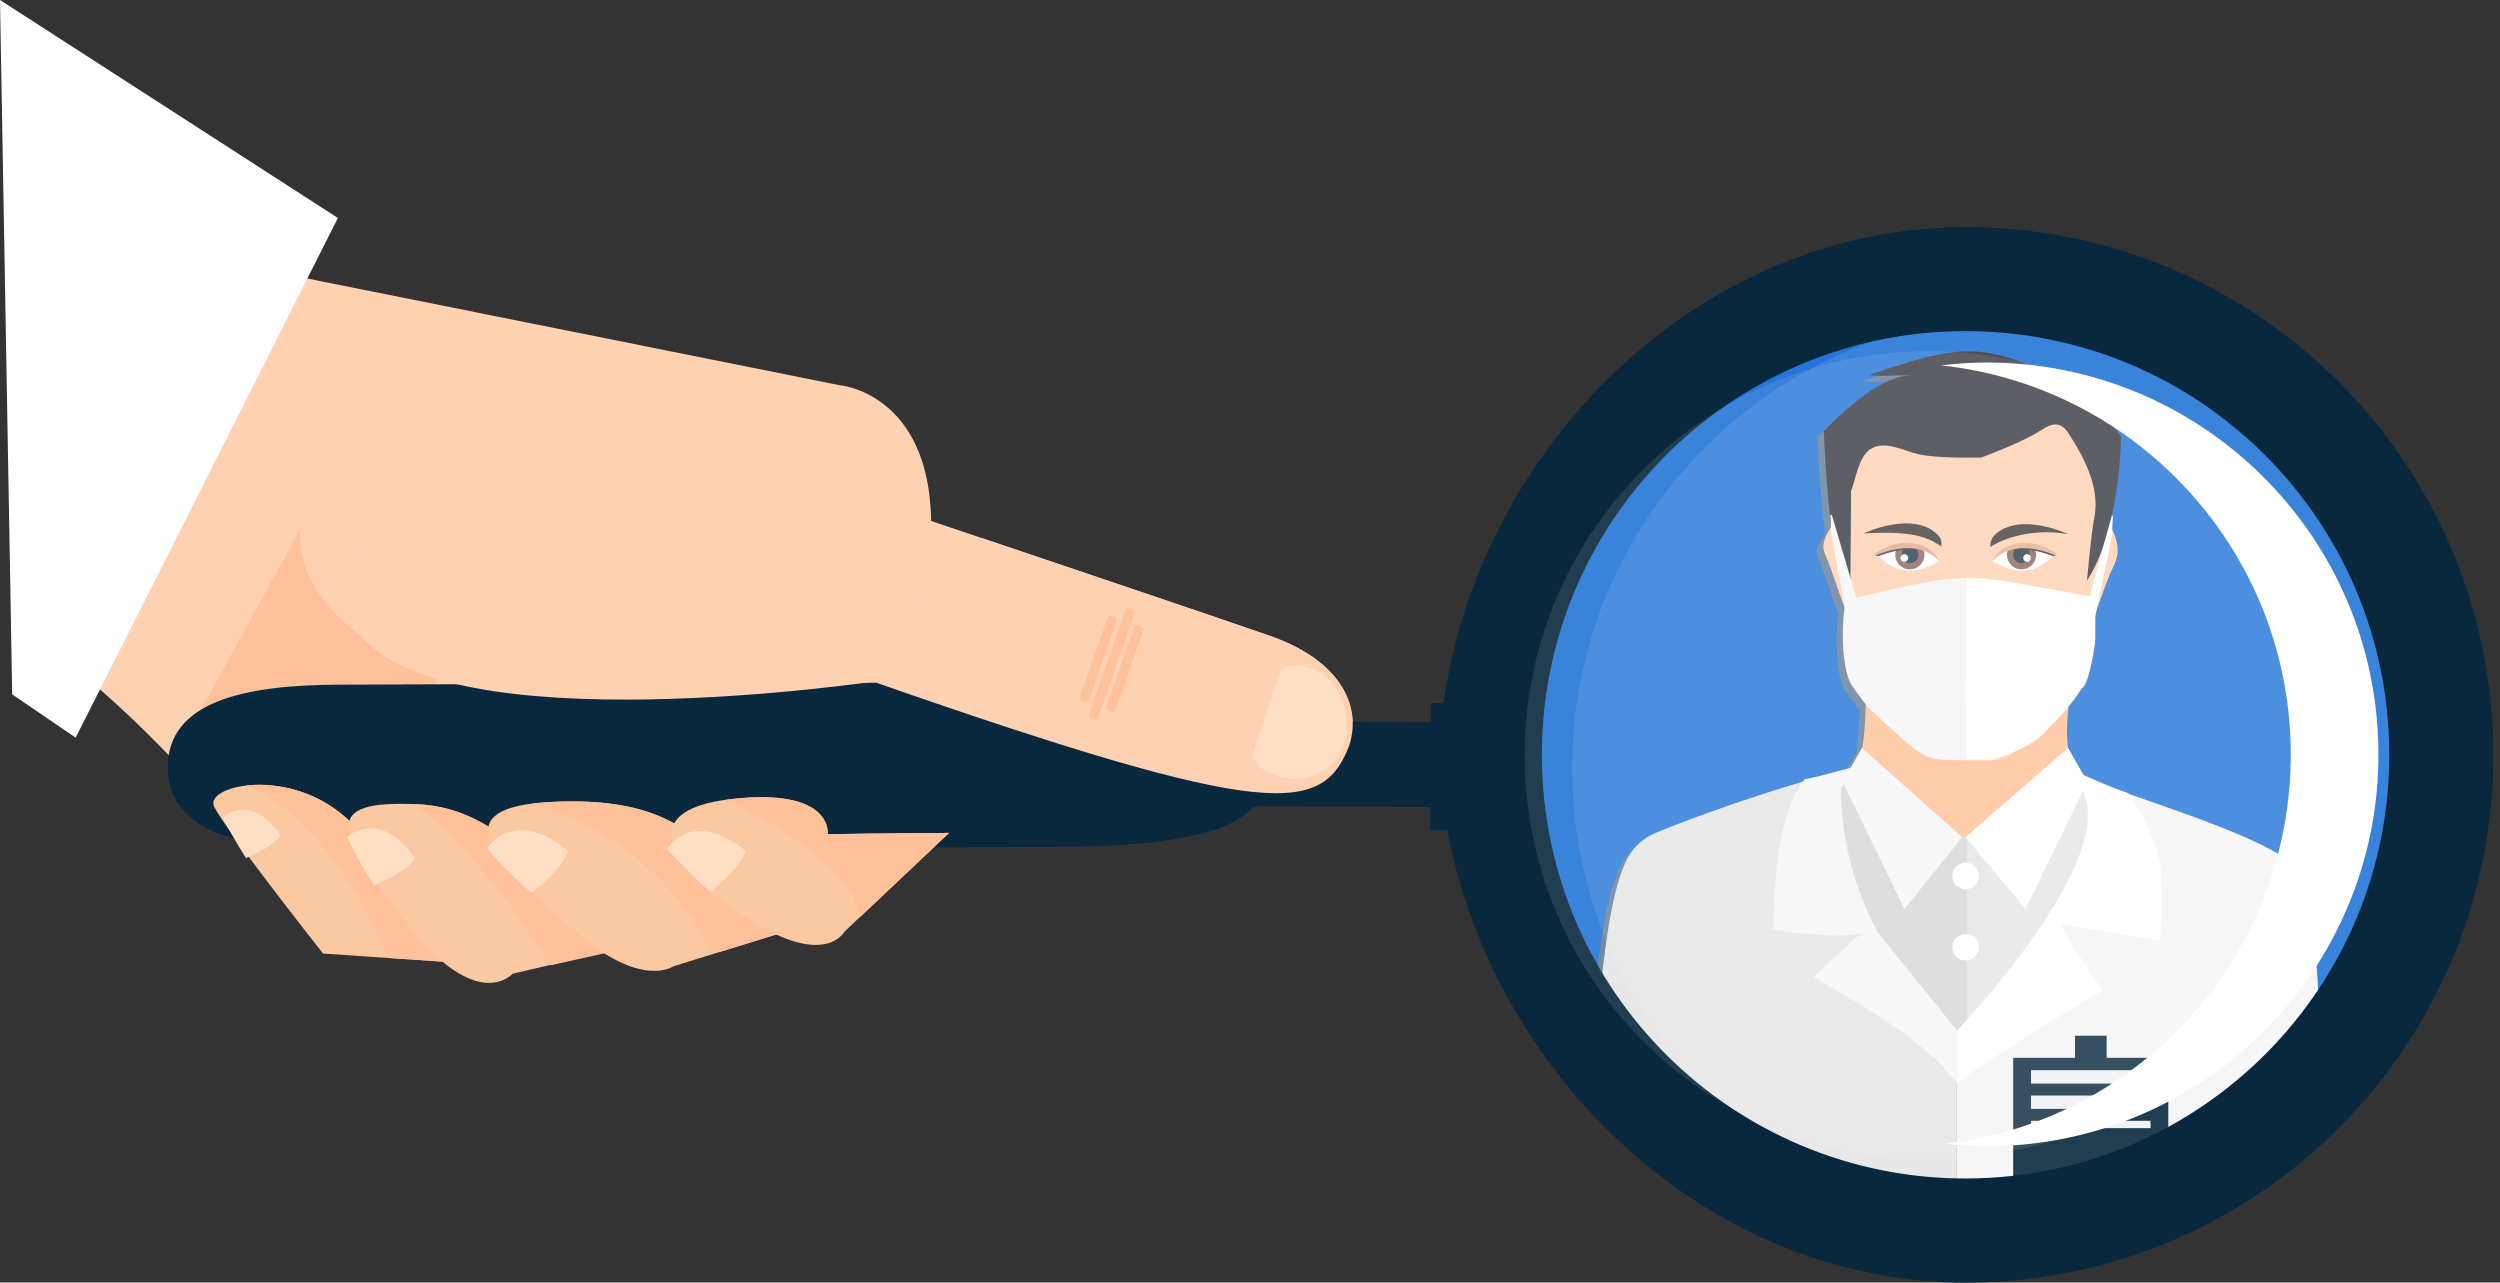 <svg xmlns="http://www.w3.org/2000/svg" xmlns:xlink="http://www.w3.org/1999/xlink" id="layer" x="0px" y="0px" viewBox="0 0 303.36 155.63" style="enable-background:new 0 0 303.36 155.63;" xml:space="preserve"><rect x="0" y="0" width="303.36" height="155.63" fill="#333333" stroke="none"/><style type="text/css">	.st0{clip-path:url(#SVGID_2_);}	.st1{opacity:0.7;fill:#808080;}	.st2{fill:#FFC199;}	.st3{fill:#F5F5F5;}	.st4{fill:#E6E6E6;}	.st5{fill:#D6D6D6;}	.st6{fill:#FFD1B3;}	.st7{fill:#393B42;}	.st8{fill:#FFFFFF;}	.st9{fill:#09283D;}	.st10{fill:#F0F1F2;}	.st11{fill:#89695E;}	.st12{fill:#2C3E50;}	.st13{fill:#EAAF8F;}	.st14{fill:#404040;}	.st15{fill:#E0AA92;}	.st16{clip-path:url(#SVGID_4_);fill:#FFC199;}	.st17{opacity:0.1;fill:#FFFFFF;}	.st18{fill:#FFDFC4;}	.st19{fill:#FAC9A1;}	.st20{clip-path:url(#SVGID_6_);fill:#FFC199;}	.st21{clip-path:url(#SVGID_8_);fill:#FFC199;}	.st22{clip-path:url(#SVGID_10_);fill:#FFC199;}	.st23{clip-path:url(#SVGID_12_);fill:#FFC199;}</style><g>	<g>		<defs>			<circle id="SVGID_1_" cx="238.51" cy="95.73" r="56.1"></circle>		</defs>		<use xlink:href="#SVGID_1_" style="overflow:visible;fill:#2475D7;"></use>		<clipPath id="SVGID_2_">			<use xlink:href="#SVGID_1_" style="overflow:visible;"></use>		</clipPath>		<g class="st0">			<path class="st1" d="M196.88,104.67c0.72-1.26,1.85-2.23,3.18-2.81c3.92-1.68,12.48-4.68,17.94-6.26c0.07-0.1,0.14-0.2,0.21-0.3    c1.36-0.24,4.39-1.07,5.6-1.4l1.37-2.41l0.04,0.04c0.24-1.46,0.38-3.4,0.42-5.32c-0.56-0.73-1.62-2.12-1.86-2.6    c-0.94-1.86-1.14-6.1-0.7-9.14c-0.79-2.06-1.7-4.85-1.89-5.32c-0.49-1.19-0.98-1.85-0.47-3.09c0.17-0.42,0.4-0.88,0.69-1.28    c0-0.22,0-0.45-0.01-0.67c-0.66-4.93-0.85-11.08-0.85-11.08s6.47-6.97,10.56-6.69c-1.48-0.16-3.78,0.16-5.1-0.1    c5.46-1.78,9.96-3.46,14.46-2.67c4.5,0.79,8.7,2.89,12.21,5.69c1.56,1.25,3.93,4.41,3.93,4.41s-0.02,4.64-1.11,9.62l0.01-0.02    c0.08,0.05,0.11,0.15,0.13,0.29c-0.06,0.51-0.08,1.04-0.08,1.57c0.15,0.25,0.27,0.54,0.37,0.85c0.46,1.44,0.32,2.38-0.31,3.67    c-0.74,1.49-1.21,3.13-1.83,4.68c-0.03,0.07-0.07,0.19-0.12,0.34l-0.18,0.85c0,0.86,0,1.85,0,2.78c0,0.88-0.76,5.04-1.37,5.71    c-0.69,0.76-0.72,1.1-1.88,2.49c-0.18,1.78-0.28,3.6-0.06,5.02l1.87,3.28c1.79,0.81,3.61,1.58,5.46,2.24    c0.01,0.01,0.02,0.03,0.03,0.04c6.65,2.34,17.82,6.06,19.95,8.73c0.82,1.03,1.47,1.33,2.07,2.49c0.38,0.72,2.3,31.57,2.3,48.14    h-15.66l-0.08-0.49c0,0,0,0.18-0.01,0.49H236.7h-45.92C192.72,143.7,192.3,112.58,196.88,104.67z"></path>			<g id="_x35__2_">				<g>					<g id="_x33__3_">						<g>							<g id="_x34__2_">								<path class="st2" d="M224.64,93.57c0.47-0.24,0.8-0.7,0.97-1.2c0.87-2.48,1.07-10.38,0.39-12.97l25.61,0.58         c0.01,2.11-1.18,7.51-0.66,10.77c0.27,1.67,0.54,3.2,2.34,4.12c-0.14,0.74-0.5,1.38-0.65,2.13         c-0.16,0.78-0.35,1.56-0.62,2.32c-0.54,1.54-1.4,2.92-2.58,4.05c-2.78,2.68-6.4,3.65-9.91,3.69         c-4.71,0.05-9.04-1.91-12.22-5.46c-0.51-1.36-1.14-2.68-1.52-4.09c-0.16-0.62-0.1-1.34-0.31-1.92         c-0.2-0.54-0.68-1.08-1.05-1.5c-0.05-0.05-0.1-0.11-0.11-0.19C224.31,93.75,224.49,93.65,224.64,93.57z"></path>								<path class="st3" d="M266.97,155.68l-0.08-0.49c0,0,0,0.18-0.01,0.49h-29.44v-54.14c1,0.07,1.99,0.08,2.98,0.08         c3.26,0,5.54-1.29,8.25-2.92c1.53-0.92,4.07-4.51,5.56-3.88c0.33,0.15,0.74,0.3,1.21,0.48c5.6,2.11,20.33,6.65,22.81,9.75         c0.82,1.03,1.47,1.33,2.07,2.49c0.38,0.72,2.3,31.57,2.3,48.14H266.97z"></path>								<path class="st4" d="M191.52,155.68c1.95-12.73,1.53-43.84,6.1-51.76c0.72-1.26,1.85-2.23,3.18-2.81         c4.46-1.91,14.91-5.53,19.99-6.81c2.59-0.66,4.34-1.06,4.36-1.02c0.42,1.54,1.86,3.29,2.92,4.46         c1.13,1.27,2.53,2.24,4.14,2.81c1.68,0.61,3.45,0.86,5.23,0.98v54.14H191.52z"></path>								<path class="st5" d="M220.8,94.3c2.59-0.66,4.34-1.06,4.36-1.02c0.42,1.54,1.86,3.29,2.92,4.46         c1.13,1.27,2.53,2.24,4.14,2.81c1.68,0.61,3.45,0.86,5.23,0.98c0.44,0.03,0.88,0.04,1.32,0.06v24.3         c-0.44,0.47-0.86,0.93-1.32,1.41C228.18,115.84,222.18,110.23,220.8,94.3z"></path>								<path class="st4" d="M240.43,101.61c3.26,0,5.54-1.29,8.25-2.92c1.53-0.92,4.07-4.51,5.56-3.88         c0.33,0.15,0.74,0.3,1.21,0.48c-0.23,5.52-2.97,16.04-16.68,30.6v-24.3C239.32,101.6,239.88,101.61,240.43,101.61z"></path>							</g>							<g>								<g>									<path class="st6" d="M223.66,57.22c0.08-2.01,0.68-3.17,2.46-4.28c2.17-1.36,3.83-0.67,5.76,0.04          c0.63,0.23,1.3,0.47,2.02,0.63c2.05,0.46,4.32,0.87,6.29-0.07c3.23-1.56,6.36-4.09,10.22-3.87          c0.69,0.04,1.38,0.18,1.98,0.5c1.27,0.68,1.96,2.05,2.34,3.39c0.92,3.32-0.47,6.11-0.12,9.54          c-0.02,1.54-0.05,3.08-0.07,4.62l-0.72,5.76l-1.05,8.48c-0.12,0.94-0.55,1.81-1.21,2.45l-5.81,5.57l-1.39,1.33          c-0.65,0.63-1.51,0.97-2.39,0.96L239,92.24l-2.98-0.02c-0.88-0.01-1.72-0.36-2.36-0.99l-2.06-2.02l-5.46-5.35          c-0.43-0.42-0.7-0.98-0.77-1.59l-0.73-6.23l-1-8.55C223.64,64.06,223.53,60.63,223.66,57.22z"></path>									<path class="st6" d="M252.64,67.63c0.22-1.52,0.39-2.73,0.49-3.07c0.1-0.33,0.25-0.7,0.6-0.78          c0.19-0.04,0.39,0.19,0.56,0.09c1.24-0.77,2.02,0.12,2.41,1.35c0.46,1.44,0.32,2.38-0.31,3.67          c-0.74,1.49-1.21,3.13-1.83,4.68c-0.16,0.4-0.84,2.67-1.4,2.66c-0.01,0-2.71-0.02-2.71-0.02          C251.34,76.22,252.14,71.12,252.64,67.63z"></path>									<path class="st6" d="M225.52,67.42c-0.15-1.09-0.38-2.15-0.94-3.36c-0.27-0.57-0.86-1.24-1.44-0.94          c-0.78,0.4-1.34,1.38-1.67,2.19c-0.51,1.25-0.01,1.9,0.47,3.09c0.31,0.77,2.52,7.61,3,7.61l2.71,0.02          c-0.59-1.86-1.43-3.79-1.76-5.71C225.72,69.28,225.65,68.35,225.52,67.42z"></path>									<path class="st7" d="M253.24,70.46c0.27-2.61,0.45-5.24,0.92-7.82c0.62-3.43-1.17-6.98-3.07-9.92          c-0.31-0.48-0.68-0.98-1.25-1.15c-0.76-0.23-1.54,0.23-2.2,0.66c-2.21,1.44-7.19,3.28-7.19,3.28s-5.19,0.17-7.68-0.4          c-1.71-0.39-4.03-1.7-5.77-0.64c-1.42,0.86-1.8,3.55-2.38,5.12l-0.1,12.98l-1.6-5.19c-1.28-4.56-1.6-15.08-1.6-15.08          s6.91-7.44,10.96-6.64c-1.43-0.29-4.06,0.13-5.5-0.16c5.46-1.78,9.96-3.46,14.46-2.67c4.5,0.79,8.7,2.89,12.21,5.69          c1.56,1.25,3.93,4.41,3.93,4.41S257.34,64.21,253.24,70.46z"></path>								</g>								<path class="st8" d="M245.47,81.54c-1.76,0.5-4.33,1-7.43,0.8c-2.34-0.15-4.3-0.64-5.78-1.15c0.48,1.02,0.95,2.04,1.43,3.06         c0.79,0.51,3.03,1.79,5.95,1.42c1.49-0.19,2.64-0.74,3.38-1.18C243.83,83.51,244.65,82.53,245.47,81.54z"></path>								<path class="st2" d="M241.39,76.44l-1.54,1.76c-0.32,0.14-1.63,0.68-3.17,0.11c-1.75-0.65-2.23-1.79-2.34-2.07l1.21,3.59         c2.07,0.41,2.55,0.33,5.11,0.14L241.39,76.44z"></path>							</g>						</g>						<g>							<path class="st8" d="M253.06,96.77c-0.4-1.12-0.7-2.15-0.94-3.05c2.02,0.93,4.06,1.81,6.15,2.55        c1.59,2.18,3.08,5.08,3.93,8.93c0.43,8.57-0.29,8.96-0.29,8.96l-11.66-1.96c-0.63,0,4.94,8,4.94,8        c-3.04,1.61-15.88,9.62-17.76,11.27l0.02-6.42C238.94,123.5,255.8,105.4,253.06,96.77z"></path>							<path class="st3" d="M226.34,112.92c0.06-0.07,0.08-0.1,0.07-0.1c-0.03,0-0.18,0.13-0.43,0.34        c-1.65,0.67-7.4,0.27-10.78-0.38c0.07-9.65,1.41-15.11,3.77-18.22c1.69-0.29,5.94-1.51,6.11-1.53        c-0.42,0.82-1.05,1.56-1.71,2.7c0.01,0.05,0.01,0.09,0.01,0.13c0.05,5.72,1.46,11.34,4.04,16.43c0.15,0.3,0.31,0.6,0.47,0.9        l9.59,11.86l-0.02,6.42c-4.53-6.25-14.79-11.11-17.39-12.98c0,0,4.49-4.12,5.92-5.34        C226.14,113.09,226.27,113.01,226.34,112.92z"></path>						</g>						<polygon class="st8" points="250.95,90.75 238.51,101.59 245.79,110.31 253.29,94.88       "></polygon>						<polygon class="st3" points="225.93,90.75 238.11,101.59 231.09,110.31 223.59,94.88       "></polygon>					</g>					<g>						<rect x="244.29" y="128.36" class="st9" width="18.82" height="16.35"></rect>						<g>															<rect x="246.46" y="129.86" transform="matrix(-1 -4.491797e-11 4.491797e-11 -1 507.408 261.345)" class="st10" width="14.5" height="1.62"></rect>															<rect x="246.46" y="132.93" transform="matrix(-1 -4.491797e-11 4.491797e-11 -1 507.408 267.484)" class="st10" width="14.5" height="1.62"></rect>							<rect x="246.46" y="136" class="st10" width="14.5" height="0.89"></rect>						</g>						<rect x="251.79" y="125.68" class="st9" width="3.84" height="3.35"></rect>					</g>				</g>				<g>					<g>						<path class="st8" d="M241.76,68.08c2.25,1.35,4.84,1.98,7.32-0.62c0,0-0.91-0.65-2.21-0.95c-0.94-0.21-2.08-0.25-3.24,0.25       C243,67.02,242.37,67.45,241.76,68.08z"></path>						<path class="st11" d="M243.53,67.32c0,0.97,0.79,1.77,1.77,1.77c0.98,0,1.77-0.79,1.77-1.77c0-0.29-0.08-0.58-0.2-0.82       c-0.94-0.21-2.08-0.25-3.24,0.25C243.57,66.93,243.53,67.12,243.53,67.32z"></path>						<path class="st12" d="M244.28,67.32c0,0.57,0.46,1.02,1.02,1.02c0.57,0,1.02-0.46,1.02-1.02c0-0.57-0.46-1.02-1.02-1.02       C244.73,66.3,244.28,66.76,244.28,67.32z"></path>						<path class="st13" d="M249.08,67.46c0,0-4.69-2.36-7.32,0.62c0.62-1.58,3.83-3.63,7.88-0.84       C249.27,67.61,249.08,67.46,249.08,67.46z"></path>						<path class="st8" d="M245.51,67.71c0,0.26,0.21,0.47,0.46,0.47c0.26,0,0.46-0.21,0.46-0.47c0-0.26-0.21-0.47-0.46-0.47       C245.72,67.24,245.51,67.45,245.51,67.71z"></path>						<path class="st14" d="M249.29,67.48c-0.05-0.01-0.12-0.01-0.21-0.02l0,0c-2.54-0.9-2.98-0.75-4.93-0.75       c0.05-0.02,0.09-0.03,0.14-0.04c1.99-0.53,4.6,0.44,5.12,0.76L249.29,67.48z"></path>					</g>					<g>						<path class="st8" d="M235.3,68.08c-2.25,1.35-4.84,1.98-7.32-0.62c0,0,0.91-0.65,2.21-0.95c0.94-0.21,2.08-0.25,3.24,0.25       C234.06,67.02,234.69,67.45,235.3,68.08z"></path>						<path class="st11" d="M233.52,67.32c0,0.97-0.79,1.77-1.77,1.77c-0.98,0-1.77-0.79-1.77-1.77c0-0.29,0.07-0.58,0.2-0.82       c0.94-0.21,2.08-0.25,3.24,0.25C233.49,66.93,233.52,67.12,233.52,67.32z"></path>						<path class="st12" d="M232.78,67.32c0,0.57-0.46,1.02-1.02,1.02c-0.57,0-1.02-0.46-1.02-1.02c0-0.57,0.46-1.02,1.02-1.02       C232.32,66.3,232.78,66.76,232.78,67.32z"></path>						<path class="st15" d="M227.98,67.46c0,0,4.69-2.36,7.32,0.62c-0.62-1.58-3.83-3.63-7.88-0.84       C227.79,67.61,227.98,67.46,227.98,67.46z"></path>						<path class="st8" d="M231.54,67.71c0,0.26-0.21,0.47-0.46,0.47c-0.26,0-0.47-0.21-0.47-0.47c0-0.26,0.21-0.47,0.47-0.47       C231.33,67.24,231.54,67.45,231.54,67.71z"></path>						<path class="st14" d="M227.76,67.48c0.05-0.01,0.12-0.01,0.21-0.02l0,0c2.54-0.9,2.98-0.75,4.93-0.75       c-0.05-0.02-0.09-0.03-0.14-0.04c-1.99-0.53-4.6,0.44-5.12,0.76L227.76,67.48z"></path>					</g>					<path class="st14" d="M250.97,64.82c0,0-5.88-2.8-8.92,0.09c-0.34,0.32-0.53,0.77-0.53,1.24c0,0.23,0,0.22,0,0.23      c0,0.01,0.01,0.01,0.01,0.01C242.01,65.95,245.8,63.9,250.97,64.82z"></path>					<path class="st14" d="M226.13,64.73c0,0,6.16-2.94,9.12,0.3c0.21,0.23,0.32,0.53,0.32,0.84c0,0.44,0,0.44,0,0.44      C233.97,65.25,232.28,64.37,226.13,64.73z"></path>				</g>				<path class="st8" d="M254.25,72.47c0.01,0.32,0,2.87,0,5.07c0,0.88-0.76,5.04-1.37,5.71c-1.06,1.17-0.55,1.31-4.94,5.82     c-1.61,1.5-3.99,2.43-6.18,3.18h-3.21V70.12C242.03,70.12,243.53,70.58,254.25,72.47z"></path>				<path class="st3" d="M224,72.79c10.69-2.46,10.69-2.46,14.55-2.67v22.12c-5.27,0-4.65,0.24-11.81-6.32c0,0-1.88-2.4-2.21-3.05     C223.5,80.81,223.36,75.83,224,72.79z"></path>				<g>					<path class="st8" d="M256.27,62.52c0.08,0.05,0.11,0.15,0.13,0.29c-0.08,0.64-0.1,1.31-0.08,1.98l-2.7,13.02l-1.52-0.2      L256.27,62.52z"></path>				</g>				<g>					<path class="st3" d="M222.09,62.53c0.02-0.09,0.08-0.12,0.21,0l4.44,15.06l-2.11,0.22l-2.47-13.34      C222.18,63.82,222.19,63.17,222.09,62.53z"></path>				</g>				<path class="st8" d="M236.9,106.29c0,0.89,0.72,1.61,1.61,1.61c0.89,0,1.61-0.72,1.61-1.61c0-0.89-0.72-1.61-1.61-1.61     C237.62,104.69,236.9,105.4,236.9,106.29z"></path>				<path class="st8" d="M236.9,114.94c0,0.89,0.72,1.61,1.61,1.61c0.89,0,1.61-0.72,1.61-1.61c0-0.89-0.72-1.61-1.61-1.61     C237.62,113.33,236.9,114.05,236.9,114.94z"></path>			</g>		</g>	</g></g><g>	<g>		<g>			<g>				<defs>					<path id="SVGID_3_" d="M34.06,33.15l67.76,13.58c0,0,10.92,0.85,11.17,16.49c0,0,32.58,10.97,41.01,13.9      c9.94,3.45,11.2,9.86,9.52,13.85c-3.58,8.51-6.55,7.52-55.02-9.22c0,0-67.68,32.95-82.11,16.35      C11.97,81.51,1.49,75.59,1.49,75.59L34.06,33.15z"></path>				</defs>				<use xlink:href="#SVGID_3_" style="overflow:visible;fill:#FFD1B3;"></use>				<clipPath id="SVGID_4_">					<use xlink:href="#SVGID_3_" style="overflow:visible;"></use>				</clipPath>				<path class="st16" d="M52.85,82.34c0,0-17.82-6.99-16.31-18.32L21.02,92.2c0,0,0.35,10.02,10.22,11.09     C41.11,104.37,53.66,91.69,52.85,82.34z"></path>			</g>			<g>				<path class="st17" d="M204.3,57.08c-19.97,22.94-17.56,57.71,5.38,77.68c22.94,19.97,57.71,17.56,77.68-5.38     c19.96-22.93,17.56-57.71-5.38-77.68C259.04,31.74,224.27,34.15,204.3,57.08z"></path>				<path class="st9" d="M173.64,85.31l-0.09,15.42l2.07,0c5.57,29.84,31.75,55.05,63.17,54.91c35.36-0.15,63.92-28.97,63.76-64.31     c-0.16-35.37-28.97-63.92-64.33-63.77c-32.22,0.16-58.7,26.77-63.05,57.76L173.64,85.31z M238.27,40.18     c28.41-0.13,51.53,22.8,51.65,51.19c0.13,28.39-22.79,51.5-51.19,51.63c-28.38,0.13-51.51-22.78-51.63-51.16     C186.96,63.43,209.89,40.32,238.27,40.18z"></path>				<path class="st9" d="M152.07,97.86l22.34,0.07l0.09-10.32l-22.51-0.07c-3.55-4.46-16.73-4.8-24.56-4.77l-86.4,0.31     c-11.47,0.04-20.73,2.08-20.67,10.08c0.05,8,9.38,9.98,20.84,9.92l86.39-0.31C135.42,102.75,148.57,102.35,152.07,97.86z"></path>				<path class="st8" d="M277.97,91.38c-0.1-24.45-18.67-44.5-42.43-47.04c1.74-0.21,3.51-0.34,5.31-0.35     c26.26-0.12,47.64,21.07,47.76,47.35c0.11,26.25-21.07,47.63-47.33,47.75c-1.8,0.01-3.58-0.11-5.32-0.3     C259.7,136.06,278.06,115.84,277.97,91.38z"></path>				<path class="st17" d="M233.2,42.62c-27.09,0.48-48.66,22.82-48.18,49.91c0.48,27.09,22.82,48.66,49.91,48.18     c27.08-0.48,48.65-22.82,48.17-49.91C282.63,63.72,260.28,42.15,233.2,42.62z"></path>			</g>			<path class="st6" d="M101.45,81.14c51.28,18.05,58.62,18.03,62.07,9.83c1.68-3.99,0.41-10.4-9.52-13.85    c-6.1-2.12-24.87-8.46-34.76-11.79C118.34,71.62,104.01,75.25,101.45,81.14z"></path>			<path class="st18" d="M163.29,89.68c0.51-2.04-0.25-7.34-4.17-8.57c-3.32-1.05-3.95,0.75-3.95,0.75l-1.52,4.66l-1.53,4.66    c0,0-0.55,1.83,2.75,2.95C158.75,95.45,162.36,93.35,163.29,89.68z"></path>			<g>				<path class="st2" d="M132.54,87.3c-0.3-0.1-0.46-0.43-0.35-0.74l4.32-12.41c0.11-0.3,0.44-0.46,0.74-0.36l0,0     c0.3,0.11,0.46,0.43,0.36,0.74l-4.32,12.41C133.17,87.24,132.84,87.41,132.54,87.3L132.54,87.3z"></path>				<path class="st2" d="M131.44,85.18c-0.3-0.1-0.48-0.38-0.4-0.61l3.33-9.56c0.08-0.23,0.39-0.34,0.69-0.23l0,0     c0.3,0.11,0.48,0.38,0.4,0.62l-3.33,9.55C132.05,85.18,131.74,85.28,131.44,85.18L131.44,85.18z"></path>				<path class="st2" d="M134.69,86.31c-0.3-0.11-0.48-0.38-0.4-0.61l3.33-9.55c0.08-0.23,0.39-0.34,0.69-0.23l0,0     c0.3,0.11,0.48,0.38,0.4,0.61l-3.33,9.56C135.31,86.31,135,86.42,134.69,86.31L134.69,86.31z"></path>			</g>			<path class="st6" d="M106.67,82.61c0,0-53.09,8-63.3-5.95c-10.2-13.95,6.12-10.59,6.12-10.59L106.67,82.61z"></path>			<g>				<g>					<path class="st19" d="M54.44,116.74l-15.24-1.03c0,0-11.89-15.08-13.21-17.82c-1.32-2.74,10.36-5.25,17.34,2.7      C50.3,108.56,54.44,116.74,54.44,116.74z"></path>				</g>				<g>					<defs>						<path id="SVGID_5_" d="M54.44,116.74l-15.24-1.03c0,0-11.89-15.08-13.21-17.82c-1.32-2.74,10.36-5.25,17.34,2.7       C50.3,108.56,54.44,116.74,54.44,116.74z"></path>					</defs>					<clipPath id="SVGID_6_">						<use xlink:href="#SVGID_5_" style="overflow:visible;"></use>					</clipPath>					<path class="st20" d="M54.44,116.74l-7.02,0.12c0,0-7.39-19.11-19.54-22.19c-6.95-1.76,21.4-6.25,26.3,7.35      C59.09,115.62,54.44,116.74,54.44,116.74z"></path>				</g>				<path class="st19" d="M72.65,115.7l-10.46,2.46c0,0-4.24,4.96-12.85-6.13c-8.76-11.29-10.48-14.98,1.31-14.44     C61.71,98.1,66.17,108.33,72.65,115.7z"></path>				<g>					<defs>						<path id="SVGID_7_" d="M73.8,115.58l-11.61,2.57c0,0-3.98,4.09-13.35-6.7c-9.36-10.79-9.98-14.41,1.81-13.87       C61.71,98.1,67.32,108.21,73.8,115.58z"></path>					</defs>					<clipPath id="SVGID_8_">						<use xlink:href="#SVGID_7_" style="overflow:visible;"></use>					</clipPath>					<path class="st21" d="M66.66,117.11c0,0-12.91-22.13-23.2-21.95c-10.28,0.18,15.38-5.08,15.38-5.08l21.39,26.79L66.66,117.11z"></path>				</g>				<path class="st19" d="M94.88,113.18l-13.13,4.06c0,0-3.86,2.81-11.77-4.08c-7.82-6.81-17.76-14.94-3.67-15.81     c14.09-0.87,19.07,4.06,22.61,9.97C92.45,113.23,94.88,113.18,94.88,113.18z"></path>				<g>					<defs>						<path id="SVGID_9_" d="M94.88,113.18l-13.13,4.06c0,0-3.94,2.81-12.07-3.62c-8.14-6.42-17.46-15.41-3.37-16.28       c14.09-0.87,19.07,4.06,22.61,9.97C92.45,113.23,94.88,113.18,94.88,113.18z"></path>					</defs>					<clipPath id="SVGID_10_">						<use xlink:href="#SVGID_9_" style="overflow:visible;"></use>					</clipPath>					<path class="st22" d="M64.53,97.52c0,0,15.03,3.59,21.66,18.06c0,0,8.72-0.36,10.22-4.25C97.91,107.43,87.08,83.44,64.53,97.52      z"></path>				</g>				<path class="st19" d="M115.15,101.07l-12.68,11.98c0,0-2.3,4.45-11.52-1.45c-9.22-5.9-14.65-13.23-2.21-14.64     c12.43-1.41,11.7,4.26,11.7,4.26L115.15,101.07z"></path>				<polygon class="st2" points="100.43,101.21 104.44,111.18 115.15,101.07     "></polygon>				<g>					<defs>						<path id="SVGID_11_" d="M115.15,101.07l-12.68,11.98c0,0-2.3,4.45-11.52-1.45c-9.22-5.9-14.65-13.23-2.21-14.64       c12.43-1.41,11.7,4.26,11.7,4.26L115.15,101.07z"></path>					</defs>					<clipPath id="SVGID_12_">						<use xlink:href="#SVGID_11_" style="overflow:visible;"></use>					</clipPath>					<path class="st23" d="M88.02,97.05c0,0,14.52,6.34,16.42,14.14c1.9,7.79,20.85-6.28,14.86-10.49      C113.31,96.48,90.47,90.48,88.02,97.05z"></path>				</g>				<path class="st18" d="M90.47,103.25c-5.85-4.78-8.9-1.17-9.5-0.28c0.89,1.13,2.46,2.79,5.19,5.25     C90.05,105.22,90.47,103.25,90.47,103.25z"></path>				<path class="st18" d="M34.06,101.33c-3.34-4.73-6.34-2.69-6.96-2.15c0.42,1.02,1.24,2.57,2.75,4.94     C33.35,102.7,34.06,101.33,34.06,101.33z"></path>				<path class="st18" d="M50.38,104.12c-3.96-5.61-7.52-3.19-8.25-2.55c0.5,1.2,1.47,3.04,3.27,5.86     C49.53,105.74,50.38,104.12,50.38,104.12z"></path>				<path class="st18" d="M68.93,103.23c-6.03-4.93-9.19-1.21-9.8-0.29c0.92,1.17,2.53,2.89,5.35,5.42     C68.5,105.26,68.93,103.23,68.93,103.23z"></path>			</g>		</g>		<polygon class="st8" points="9.18,89.51 1.48,84.26 0,0 41,26.45   "></polygon>	</g></g></svg>